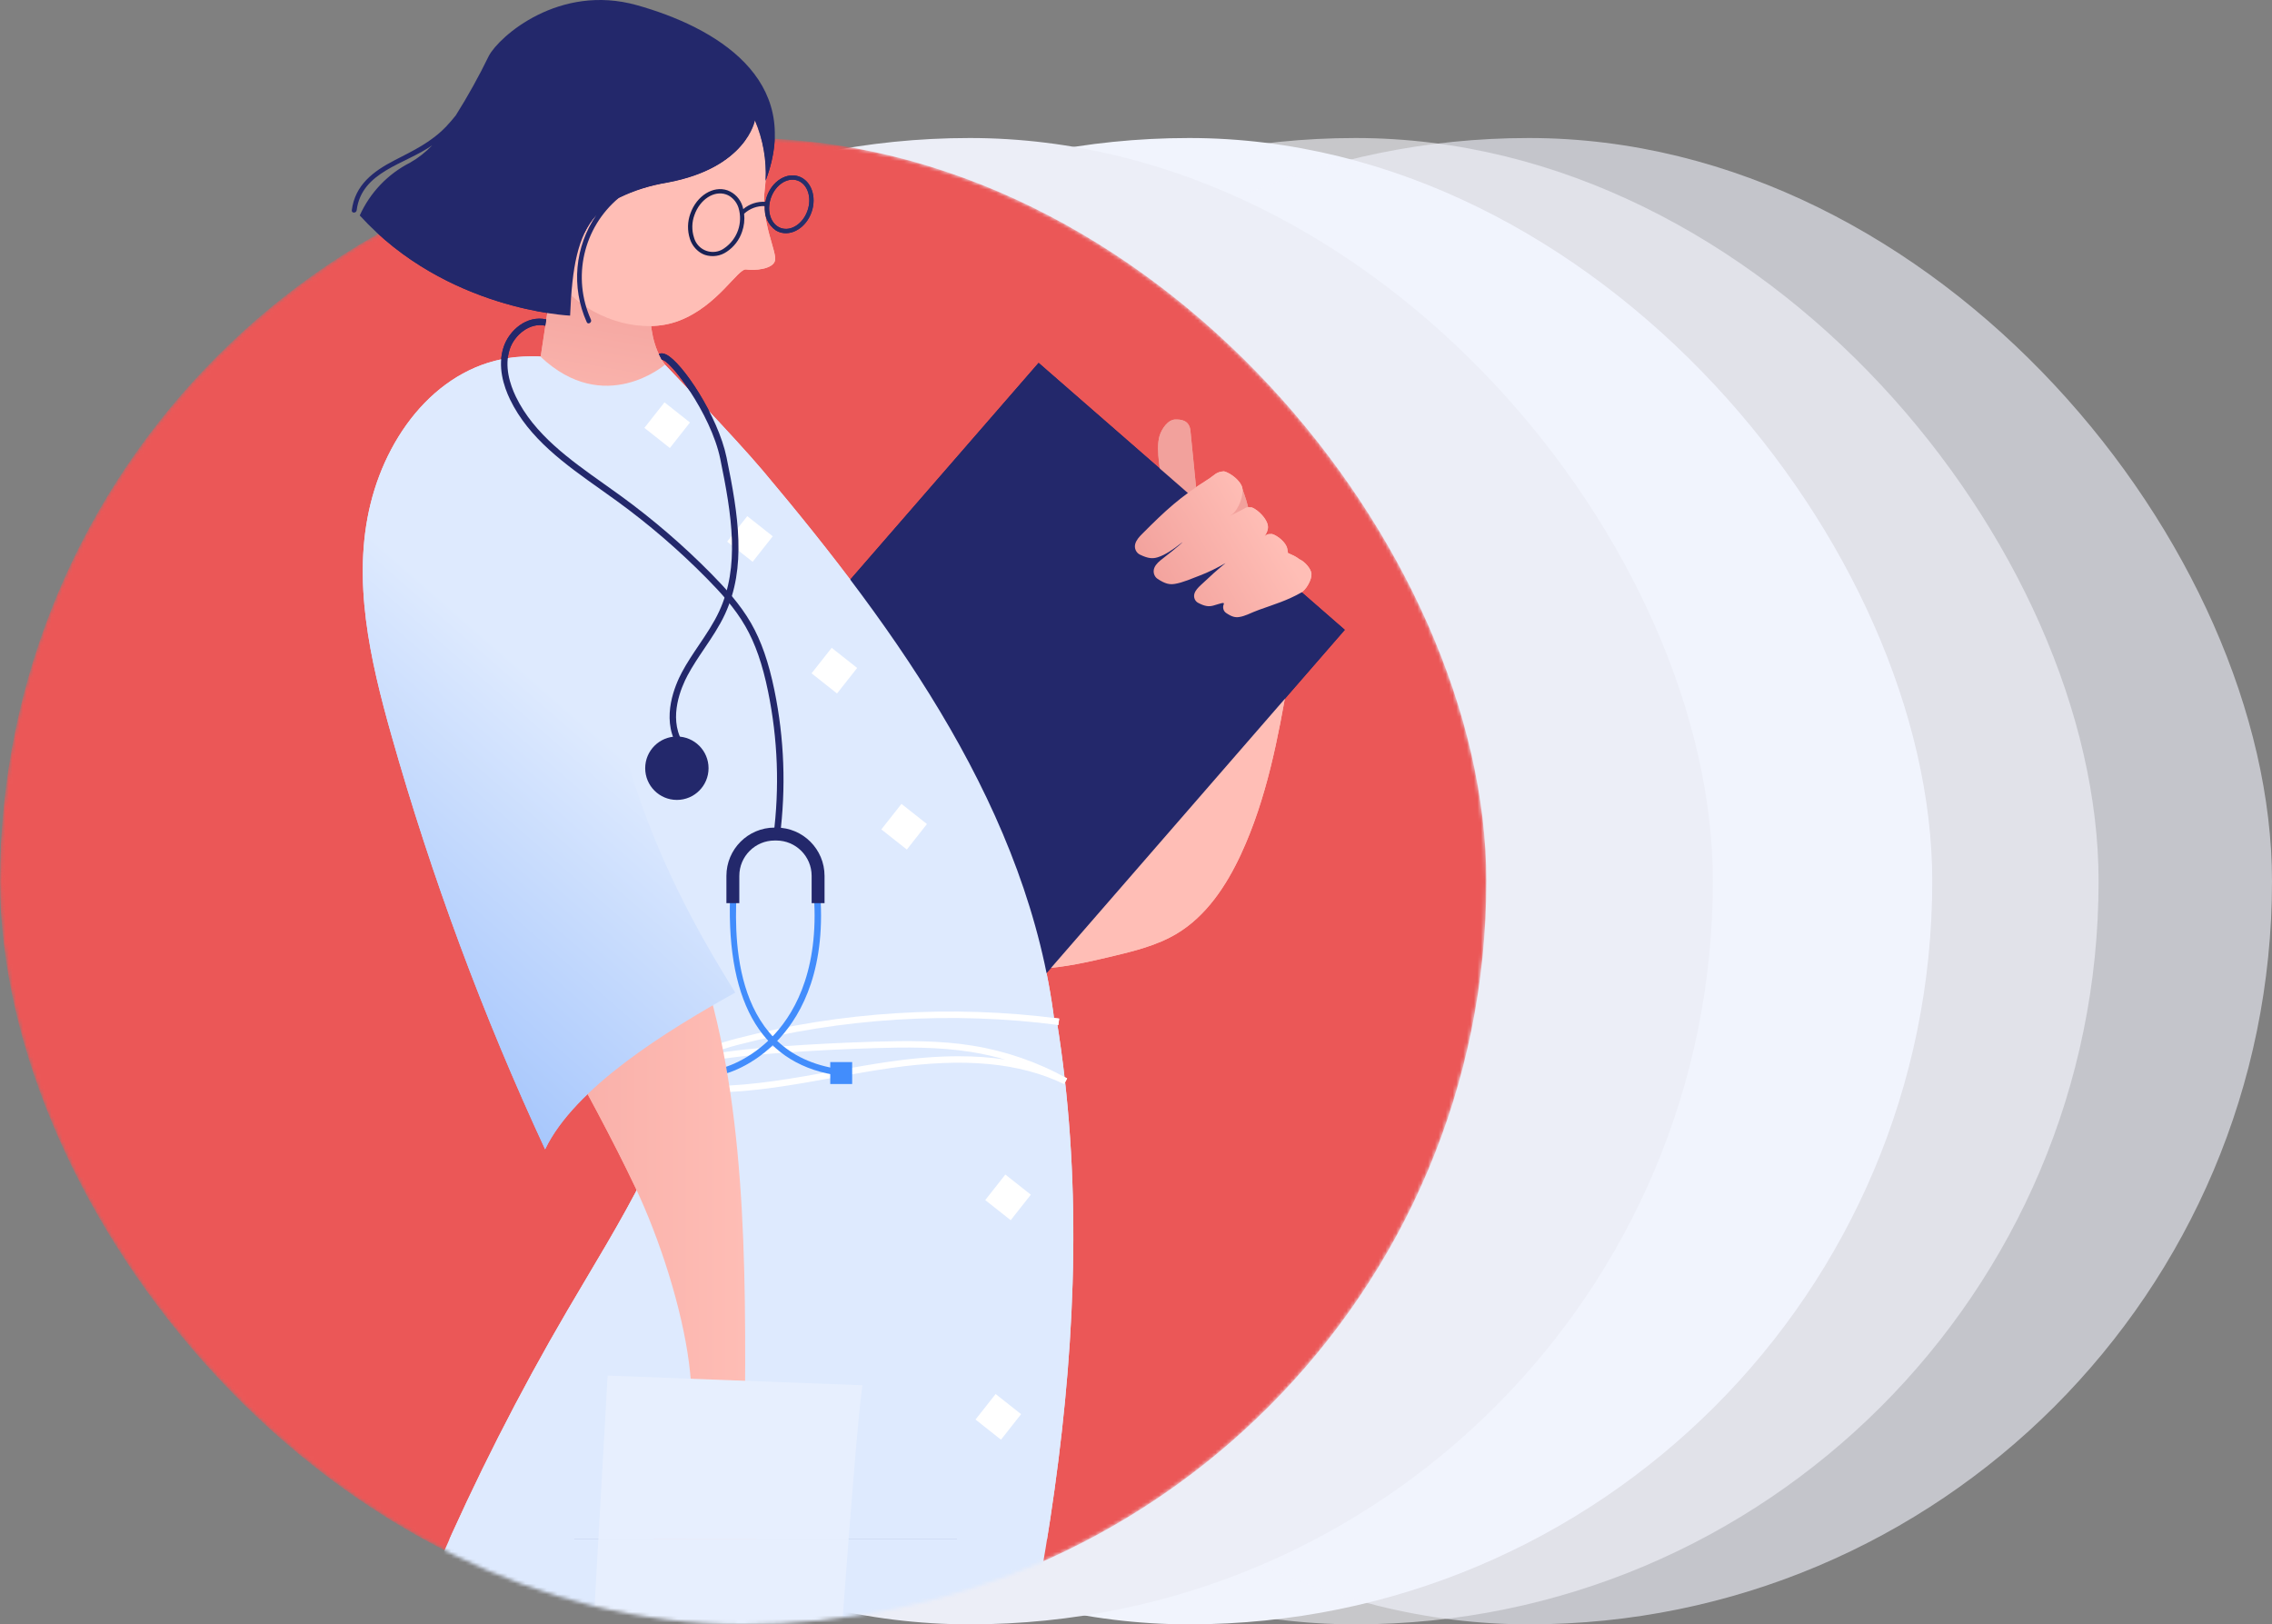 <svg width="642" height="459" viewBox="0 0 642 459" fill="none" xmlns="http://www.w3.org/2000/svg">
<rect x="0" y="0" width="642" height="459" fill="#808080" stroke="none"/>
<rect opacity="0.6" x="173" y="39" width="420" height="420" rx="210" fill="#F6F7FB"/>
<rect x="126" y="39" width="420" height="420" rx="210" fill="#F1F4FD"/>
<rect opacity="0.6" x="222" y="39" width="420" height="420" rx="210" fill="#F1F4FD"/>
<rect x="64" y="39" width="420" height="420" rx="210" fill="#ECEEF7"/>
<mask id="mask0_238_2554" style="mask-type:alpha" maskUnits="userSpaceOnUse" x="0" y="39" width="420" height="420">
<rect y="39" width="420" height="420" rx="210" fill="#D9D9D9"/>
</mask>
<g mask="url(#mask0_238_2554)">
<rect y="39" width="420" height="420" rx="210" fill="#EB5757"/>
<g clip-path="url(#clip0_238_2554)">
<path d="M271.971 223.903C279.538 231.63 305.807 246.136 313.258 234.536C320.778 222.828 338.484 188.137 329.999 147.919C328.736 142.422 328.262 136.741 327.478 130.424C327.218 128.329 327.034 125.208 327.649 123.188C328.264 121.171 330.014 118.569 332.121 118.535C333.408 118.537 335.904 118.535 336.355 121.458C336.971 127.644 337.593 133.829 338.21 140.017C341.514 138.812 348.496 131.661 350.89 137.753C355.146 148.584 350.659 146.51 365.499 177.53C367.518 181.749 364.89 186.858 364.099 191.469C361.175 208.504 357.927 225.705 350.658 241.382C346.541 250.26 340.872 258.838 332.48 263.853C326.919 267.174 320.517 268.733 314.222 270.244C300.989 273.423 286.363 276.456 274.332 270.086C274.741 242.448 248.463 221.401 242.994 194.31C252.65 204.173 262.311 214.039 271.971 223.903Z" fill="url(#paint0_linear_238_2554)"/>
<path d="M193.207 217.93L279.725 293.37L380 177.977L293.481 102.537L193.207 217.93Z" fill="#23286B"/>
<path d="M144.17 110.52C146.393 107.098 152.882 100.79 152.882 100.79C152.882 100.79 157.37 101.603 159.356 101.226C169.913 99.227 187.873 103.021 187.873 103.021C187.873 103.021 207.861 123.859 215.487 132.919C253.896 178.54 290.727 229.588 297.98 288.822C265.592 293.908 232.872 296.85 200.097 297.622C182.46 271.073 164.708 244.305 152.57 214.822C140.432 185.34 134.14 152.601 140.365 121.326C141.117 117.554 142.079 113.742 144.17 110.52Z" fill="#DEEAFE"/>
<path d="M256.318 609.51C256.203 650.297 213.279 838.647 213.279 838.647H158.931C158.931 838.647 162.986 785.202 165.292 750.678C167.626 716.191 176.939 723.265 173.32 696.573C169.713 669.899 172.63 652.637 178.34 624.413C192.224 592.406 193.221 578.627 181.59 505.122C183.167 478.188 183.068 444.417 182.166 419.672C186.581 423.788 199.075 395.355 199.075 395.355C219.827 399.761 240.629 401.798 261.288 401.453C257.264 468.371 254.182 574.033 256.318 609.51Z" fill="url(#paint1_linear_238_2554)"/>
<path d="M184.722 78.317C184.722 78.317 181.006 93.474 187.907 103.044C187.907 103.044 170.823 117.833 152.773 100.818L158.707 61.566L184.722 78.317Z" fill="url(#paint2_linear_238_2554)"/>
<path d="M216.356 50.544C216.343 50.746 216.327 50.895 216.325 50.986C216.332 51.016 216.332 51.045 216.323 51.078C216.274 51.889 216.192 52.714 216.085 53.563C214.942 62.713 219.625 71.217 218.991 73.655C218.356 76.094 213.181 76.51 210.847 76.144C208.513 75.776 202.857 86.423 191.912 90.612C181.642 94.545 168.805 90.428 161.411 83.448C162.875 63.606 168.103 55.414 188.605 51.592C210.986 47.41 213.308 34.012 213.308 34.012C215.552 39.225 216.586 44.872 216.356 50.544Z" fill="#FFBEB6"/>
<path d="M229.324 59.941C230.837 55.606 229.236 51.087 225.756 49.861C222.273 48.641 218.205 51.176 216.691 55.509C216.518 56.007 216.383 56.516 216.291 57.032C214.011 56.875 211.763 57.613 210.018 59.088C209.955 58.839 209.919 58.583 209.836 58.34C209.202 56.242 207.628 54.558 205.577 53.79C201.547 52.377 196.84 55.32 195.083 60.347C194.243 62.642 194.193 65.153 194.942 67.48C195.461 69.122 196.538 70.527 197.985 71.451C198.369 71.686 198.776 71.879 199.198 72.028C201.28 72.708 203.556 72.376 205.361 71.133C207.394 69.784 208.919 67.789 209.69 65.471C210.265 63.84 210.462 62.105 210.267 60.391C211.86 58.915 213.976 58.141 216.143 58.237C215.835 60.914 217.015 63.548 219.218 65.097C219.546 65.298 219.894 65.464 220.256 65.59C223.74 66.811 227.807 64.276 229.324 59.941ZM204.708 70.111C202.257 71.925 198.796 71.406 196.986 68.949C196.575 68.391 196.273 67.758 196.092 67.089C195.433 65.02 195.479 62.792 196.229 60.755C197.765 56.361 201.777 53.752 205.171 54.944C205.514 55.063 205.84 55.219 206.152 55.41C207.36 56.187 208.257 57.365 208.686 58.738C209.964 62.992 208.36 67.585 204.708 70.111ZM220.66 64.441C217.805 63.436 216.545 59.617 217.839 55.913C219.133 52.211 222.506 50.011 225.354 51.008C228.214 52.011 229.469 55.836 228.174 59.536C226.882 63.241 223.511 65.44 220.66 64.441Z" fill="url(#paint3_linear_238_2554)"/>
<path d="M179.944 1.456C158.013 -4.688 141.086 10.253 138.134 15.782C135.327 21.56 132.206 27.178 128.784 32.615C127.935 33.676 127.058 34.715 126.117 35.702C121.829 40.196 116.877 42.514 111.51 45.281C105.448 48.404 100.309 52.281 99.406 59.415C99.298 60.296 100.677 60.287 100.785 59.415C102.175 48.416 114.482 46.463 122.112 41.067C120.289 42.999 118.19 44.648 115.882 45.957C109.583 49.163 104.561 54.429 101.655 60.878C126.086 87.718 161.096 89.189 161.096 89.189C161.634 75.608 163.204 66.707 168.502 60.776C162.386 69.695 161.359 81.159 165.791 91.025C166.139 91.842 167.327 91.137 166.984 90.329C161.6 78.395 164.814 64.329 174.843 55.932C179.194 53.807 183.835 52.34 188.616 51.586C210.999 47.408 213.313 34.006 213.313 34.006C215.608 39.393 216.64 45.234 216.327 51.084C227.248 22.202 201.876 7.601 179.944 1.456Z" fill="#23286B"/>
<path d="M250.877 609.511C246.718 650.298 163.558 838.092 163.558 838.092H110.812C110.812 838.092 102.369 785.203 108.99 750.68C115.646 716.192 128.062 723.266 125.578 696.574C123.114 669.9 125.464 651.061 139.702 624.414C158.19 589.817 165.996 582.321 155.949 505.123C152.418 477.983 172.745 379.36 173.898 354.617C181.193 344.265 196.37 346.084 196.37 346.084C225.134 350.489 254.207 352.526 283.301 352.181C271.097 419.095 251.343 574.034 250.877 609.511Z" fill="#23286B"/>
<path d="M258.492 559.547C260.961 560.047 263.692 560.505 265.866 559.226C268.211 557.851 269.094 554.952 269.781 552.318C292.308 466.188 312.829 376.17 298.584 288.283C263.647 289.136 230.894 290.794 195.957 291.644C191.512 320.32 174.915 345.358 160.272 370.396C132.97 417.076 111.234 467.022 95.675 518.829C149.296 534.847 203.645 548.436 258.492 559.547Z" fill="#DEEAFE"/>
<path d="M189.284 126.597L194.966 119.385L187.767 113.693L182.085 120.904L189.284 126.597Z" fill="white"/>
<path d="M212.675 158.752L218.356 151.539L211.157 145.848L205.476 153.058L212.675 158.752Z" fill="white"/>
<path d="M236.522 195.961L242.205 188.75L235.006 183.057L229.323 190.269L236.522 195.961Z" fill="white"/>
<path d="M256.244 240.062L261.927 232.852L254.728 227.158L249.045 234.371L256.244 240.062Z" fill="white"/>
<path d="M285.596 344.802L291.279 337.59L284.08 331.898L278.397 339.109L285.596 344.802Z" fill="white"/>
<path d="M282.849 406.82L288.532 399.609L281.333 393.916L275.65 401.127L282.849 406.82Z" fill="white"/>
<path d="M200.627 308.735C200.918 308.735 201.208 308.733 201.496 308.729C213.041 308.592 224.575 306.503 235.729 304.483C240.94 303.539 246.327 302.563 251.639 301.802C272.494 298.806 288.081 300.254 300.7 306.348L301.537 304.726C293.217 300.115 284.238 297.005 274.855 295.483C265.462 293.958 255.698 294.095 247.279 294.346C238.405 294.608 229.424 295.064 220.575 295.697C213.942 296.172 207.12 296.765 200.395 298.003C203.008 296.803 205.835 295.948 208.457 295.266C237.731 287.653 269.058 285.71 299.051 289.641L299.289 287.832C269.071 283.865 237.502 285.831 208.003 293.5C203.571 294.653 198.578 296.291 194.796 299.203C190.292 300.312 185.869 301.784 181.615 303.777L182.22 305.489L186.911 304.333L186.727 303.597C188.479 302.931 190.258 302.345 192.055 301.826C191.119 302.958 190.348 304.239 189.791 305.683L189.493 306.455L190.234 306.826C193.455 308.443 197.1 308.735 200.627 308.735ZM270.889 298.468C264.916 298.468 258.443 298.977 251.381 299.991C246.037 300.758 240.633 301.737 235.406 302.684C224.324 304.69 212.87 306.767 201.476 306.902C198.199 306.943 194.796 306.794 191.835 305.551C192.709 303.696 194.028 302.163 195.622 300.878C203.883 298.883 212.446 298.106 220.714 297.514C229.537 296.883 238.494 296.43 247.342 296.166C255.673 295.916 265.338 295.782 274.572 297.281C277.778 297.803 280.935 298.51 284.033 299.408C279.929 298.782 275.561 298.468 270.889 298.468Z" fill="white"/>
<path d="M320.773 153.736C321.077 152.584 321.937 151.674 322.777 150.83C329.432 144.145 333.428 140.452 341.404 135.42C343.181 134.298 343.617 133.315 345.876 133.182C347.806 133.689 350.589 135.886 351.036 137.834C351.51 139.911 349.962 143.932 348.286 145.241C348.044 145.429 347.795 145.584 347.55 145.761C348.049 145.516 348.523 145.279 349.052 145.027C352.871 143.212 351.523 143.234 353.779 143.399C355.627 144.159 358.096 146.704 358.28 148.694C358.367 149.627 357.949 150.625 357.314 151.548C358.241 150.884 358.057 150.933 359.446 150.893C361.081 151.375 363.399 153.322 363.727 154.994C363.76 155.154 363.935 156.085 363.938 156.267C365.326 156.893 366.004 157.13 367.188 158.034C368.598 158.638 370.461 160.622 370.578 162.154C370.705 163.787 369.07 166.666 367.646 167.467C363.67 169.711 360.151 170.748 355.852 172.289C353.446 173.151 351.939 174.086 350.189 174.349C349.073 174.517 348.098 174.336 346.438 173.189C345.685 172.668 345.423 171.628 345.785 170.788C346.148 169.949 344.726 170.606 342.831 171.125C341.624 171.455 340.522 171.385 338.54 170.34C337.64 169.866 337.213 168.753 337.503 167.777C337.793 166.801 338.552 166.049 339.289 165.349C341.916 162.866 344.08 160.913 346.292 159.125C343.922 160.465 341.524 161.69 339.001 162.641C336.847 163.455 334.266 164.615 331.993 164.992C330.544 165.233 329.269 165.02 327.085 163.561C326.095 162.899 325.731 161.551 326.184 160.449C326.638 159.347 327.611 158.559 328.556 157.833C332.728 154.628 335.416 152.189 333.496 153.684C331.678 155.102 329.334 156.798 327.134 157.474C325.729 157.905 324.439 157.862 322.079 156.706C321.005 156.177 320.468 154.889 320.773 153.736Z" fill="url(#paint4_linear_238_2554)"/>
<path d="M191.13 210.299L192.722 209.409C188.886 202.525 192.527 194.153 194.27 190.873C195.671 188.239 197.385 185.699 199.041 183.242C201.121 180.161 203.272 176.975 204.872 173.515C210.973 160.324 208.679 145.674 205.307 129.272C202.904 117.586 192.765 102.376 188.241 100.177C187.44 99.787 186.741 99.74 186.157 100.031L186.972 101.667C186.961 101.673 186.954 101.674 186.954 101.674C189.073 101.274 200.88 116.794 203.52 129.644C206.828 145.721 209.084 160.059 203.217 172.748C201.678 176.073 199.571 179.199 197.531 182.221C195.845 184.718 194.104 187.296 192.659 190.018C190.775 193.559 186.855 202.633 191.13 210.299Z" fill="#23286B"/>
<path d="M191.265 226.038C186.322 226.038 182.314 222.027 182.314 217.08C182.314 212.132 186.322 208.121 191.265 208.121C196.209 208.121 200.216 212.132 200.216 217.08C200.216 222.027 196.209 226.038 191.265 226.038Z" fill="#23286B"/>
<path d="M235.597 303.698L235.905 301.899C205.773 296.725 207.621 262.056 208.228 250.664L206.406 250.564C204.722 282.205 214.542 300.081 235.597 303.698Z" fill="#428DFC"/>
<path d="M202.278 303.901C204.544 303.901 213.032 301.395 220.357 293.338C226.668 286.393 233.746 273.361 231.621 250.719L229.804 250.892C231.869 272.872 225.072 285.44 219.009 292.11C212.183 299.622 204.245 302.075 202.278 302.075V303.901Z" fill="#428DFC"/>
<path d="M205.263 255.208H208.91V247.495C208.91 241.99 213.382 237.509 218.881 237.509H219.373C224.87 237.509 229.344 241.988 229.344 247.495V255.208H232.991V247.495C232.991 239.973 226.882 233.855 219.373 233.855H218.881C211.372 233.855 205.263 239.975 205.263 247.495V255.208Z" fill="#23286B"/>
<path d="M240.797 300.115H234.604V306.319H240.797V300.115Z" fill="#428DFC"/>
<path d="M203.992 300.115H197.799V306.319H203.992V300.115Z" fill="#428DFC"/>
<path d="M139.67 144.033C152.065 153.24 159.38 191.997 165.811 206.05C179.418 235.777 194.65 257.151 201.702 285.082C211.99 325.838 210.737 373.299 210.251 421.017C210.216 421.019 211.943 428.853 214.072 436.212H183.646C186.015 433.692 188.39 431.038 190.725 428.213C196.898 419.972 196.26 397.375 194.701 385.218C192.68 369.468 186.359 349.95 179.565 335.603C166.912 308.875 146.815 275.503 134.161 248.776C118.476 215.646 109.035 178.693 107.564 142.055C120.866 134.208 127.272 134.825 139.67 144.033Z" fill="url(#paint5_linear_238_2554)"/>
<path d="M147.844 100.763C125.773 101.755 110.006 120.843 104.714 142.332C99.424 163.821 104.561 186.398 110.587 207.693C121.933 247.787 136.476 286.975 154.03 324.763C162.372 307.353 188.17 291.368 207.774 280.477C185.487 245.016 175.326 216.734 168.314 175.425C168.87 174.97 159.1 147.881 157.642 135.315C156.27 123.489 154.185 112.59 152.813 100.764C150.958 100.629 150.12 100.66 147.844 100.763Z" fill="url(#paint6_linear_238_2554)"/>
<path d="M235.173 497.147C237.414 466.719 241.981 402.367 243.712 391.438C219.708 390.527 195.703 389.618 171.699 388.707C169.742 423.266 167.783 457.82 165.825 492.379C189.014 492.433 212.195 494.028 235.173 497.147Z" fill="#E7EFFE"/>
<path d="M220.357 236.486C222.142 222.645 221.63 208.7 218.825 195.033C217.203 187.126 215.103 181.105 212.217 176.079C209.128 170.701 204.825 166.03 201.024 162.172C193.131 154.16 184.52 146.746 175.431 140.136C173.895 139.019 172.336 137.913 170.766 136.8C160.996 129.873 150.895 122.707 145.771 112.093C144.102 108.634 142.447 103.498 144.035 98.665C145.355 94.657 149.706 91.033 154.093 92.028L154.36 90.255C148.842 89.003 143.862 93.345 142.299 98.094C140.519 103.507 142.31 109.127 144.125 112.886C149.455 123.923 159.749 131.228 169.708 138.288C171.269 139.396 172.824 140.498 174.353 141.61C183.361 148.162 191.898 155.511 199.719 163.451C203.627 167.418 207.653 171.801 210.631 176.986C213.419 181.837 215.454 187.686 217.033 195.394C219.797 208.863 220.303 222.607 218.54 236.246L220.357 236.486Z" fill="#23286B"/>
</g>
</g>
<g clip-path="url(#clip1_238_2554)">
<path d="M271.971 223.903C279.538 231.63 305.807 246.136 313.258 234.536C320.778 222.828 338.484 188.137 329.999 147.919C328.736 142.422 328.262 136.741 327.478 130.424C327.218 128.329 327.034 125.208 327.649 123.188C328.264 121.171 330.014 118.569 332.121 118.535C333.408 118.537 335.904 118.535 336.355 121.458C336.971 127.644 337.593 133.829 338.21 140.017C341.514 138.812 348.496 131.661 350.89 137.753C355.146 148.584 350.659 146.51 365.499 177.53C367.518 181.749 364.89 186.858 364.099 191.469C361.175 208.504 357.927 225.705 350.658 241.382C346.541 250.26 340.872 258.838 332.48 263.853C326.919 267.174 320.517 268.733 314.222 270.244C300.989 273.423 286.363 276.456 274.332 270.086C274.741 242.448 248.463 221.401 242.994 194.31C252.65 204.173 262.311 214.039 271.971 223.903Z" fill="url(#paint7_linear_238_2554)"/>
<path d="M193.207 217.93L279.725 293.37L380 177.977L293.481 102.537L193.207 217.93Z" fill="#23286B"/>
<path d="M144.17 110.52C146.393 107.098 152.882 100.79 152.882 100.79C152.882 100.79 157.37 101.603 159.356 101.226C169.913 99.227 187.873 103.021 187.873 103.021C187.873 103.021 207.861 123.859 215.487 132.919C253.896 178.54 290.727 229.588 297.98 288.822C265.592 293.908 232.872 296.85 200.097 297.622C182.46 271.073 164.708 244.305 152.57 214.822C140.432 185.34 134.14 152.601 140.365 121.326C141.117 117.554 142.079 113.742 144.17 110.52Z" fill="#DEEAFE"/>
<path d="M256.318 609.51C256.203 650.297 213.279 838.647 213.279 838.647H158.931C158.931 838.647 162.986 785.202 165.292 750.678C167.626 716.191 176.939 723.265 173.32 696.573C169.713 669.899 172.63 652.637 178.34 624.413C192.224 592.406 193.221 578.627 181.59 505.122C183.167 478.188 183.068 444.417 182.166 419.672C186.581 423.788 199.075 395.355 199.075 395.355C219.827 399.761 240.629 401.798 261.288 401.453C257.264 468.371 254.182 574.033 256.318 609.51Z" fill="url(#paint8_linear_238_2554)"/>
<path d="M184.722 78.317C184.722 78.317 181.006 93.474 187.907 103.044C187.907 103.044 170.823 117.833 152.773 100.818L158.707 61.566L184.722 78.317Z" fill="url(#paint9_linear_238_2554)"/>
<path d="M216.356 50.544C216.343 50.746 216.327 50.895 216.325 50.986C216.332 51.016 216.332 51.045 216.323 51.078C216.274 51.889 216.192 52.714 216.085 53.563C214.942 62.713 219.625 71.217 218.991 73.655C218.356 76.094 213.181 76.51 210.847 76.144C208.513 75.776 202.857 86.423 191.912 90.612C181.642 94.545 168.805 90.428 161.411 83.448C162.875 63.606 168.103 55.414 188.605 51.592C210.986 47.41 213.308 34.012 213.308 34.012C215.552 39.225 216.586 44.872 216.356 50.544Z" fill="#FFBEB6"/>
<path d="M229.324 59.941C230.837 55.606 229.236 51.087 225.756 49.861C222.273 48.641 218.205 51.176 216.691 55.509C216.518 56.007 216.383 56.516 216.291 57.032C214.011 56.875 211.763 57.613 210.018 59.088C209.955 58.839 209.919 58.583 209.836 58.34C209.202 56.242 207.628 54.558 205.577 53.79C201.547 52.377 196.84 55.32 195.083 60.347C194.243 62.642 194.193 65.153 194.942 67.48C195.461 69.122 196.538 70.527 197.985 71.451C198.369 71.686 198.776 71.879 199.198 72.028C201.28 72.708 203.556 72.376 205.361 71.133C207.394 69.784 208.919 67.789 209.69 65.471C210.265 63.84 210.462 62.105 210.267 60.391C211.86 58.915 213.976 58.141 216.143 58.237C215.835 60.914 217.015 63.548 219.218 65.097C219.546 65.298 219.894 65.464 220.256 65.59C223.74 66.811 227.807 64.276 229.324 59.941ZM204.708 70.111C202.257 71.925 198.796 71.406 196.986 68.949C196.575 68.391 196.273 67.758 196.092 67.089C195.433 65.02 195.479 62.792 196.229 60.755C197.765 56.361 201.777 53.752 205.171 54.944C205.514 55.063 205.84 55.219 206.152 55.41C207.36 56.187 208.257 57.365 208.686 58.738C209.964 62.992 208.36 67.585 204.708 70.111ZM220.66 64.441C217.805 63.436 216.545 59.617 217.839 55.913C219.133 52.211 222.506 50.011 225.354 51.008C228.214 52.011 229.469 55.836 228.174 59.536C226.882 63.241 223.511 65.44 220.66 64.441Z" fill="url(#paint10_linear_238_2554)"/>
<path d="M179.944 1.456C158.013 -4.688 141.086 10.253 138.134 15.782C135.327 21.56 132.206 27.178 128.784 32.615C127.935 33.676 127.058 34.715 126.117 35.702C121.829 40.196 116.877 42.514 111.51 45.281C105.448 48.404 100.309 52.281 99.406 59.415C99.298 60.296 100.677 60.287 100.785 59.415C102.175 48.416 114.482 46.463 122.112 41.067C120.289 42.999 118.19 44.648 115.882 45.957C109.583 49.163 104.561 54.429 101.655 60.878C126.086 87.718 161.096 89.189 161.096 89.189C161.634 75.608 163.204 66.707 168.502 60.776C162.386 69.695 161.359 81.159 165.791 91.025C166.139 91.842 167.327 91.137 166.984 90.329C161.6 78.395 164.814 64.329 174.843 55.932C179.194 53.807 183.835 52.34 188.616 51.586C210.999 47.408 213.313 34.006 213.313 34.006C215.608 39.393 216.64 45.234 216.327 51.084C227.248 22.202 201.876 7.601 179.944 1.456Z" fill="#23286B"/>
<path d="M250.877 609.511C246.718 650.298 163.558 838.092 163.558 838.092H110.812C110.812 838.092 102.369 785.203 108.99 750.68C115.646 716.192 128.062 723.266 125.578 696.574C123.114 669.9 125.464 651.061 139.702 624.414C158.19 589.817 165.996 582.321 155.949 505.123C152.418 477.983 172.745 379.36 173.898 354.617C181.193 344.265 196.37 346.084 196.37 346.084C225.134 350.489 254.207 352.526 283.301 352.181C271.097 419.095 251.343 574.034 250.877 609.511Z" fill="#23286B"/>
<path d="M258.492 559.547C260.961 560.047 263.692 560.505 265.866 559.226C268.211 557.851 269.094 554.952 269.781 552.318C292.308 466.188 312.829 376.17 298.584 288.283C263.647 289.136 230.894 290.794 195.957 291.644C191.512 320.32 174.915 345.358 160.272 370.396C132.97 417.076 111.234 467.022 95.675 518.829C149.296 534.847 203.645 548.436 258.492 559.547Z" fill="#DEEAFE"/>
<path d="M189.284 126.597L194.966 119.385L187.767 113.693L182.085 120.904L189.284 126.597Z" fill="white"/>
<path d="M212.675 158.752L218.356 151.539L211.157 145.848L205.476 153.058L212.675 158.752Z" fill="white"/>
<path d="M236.522 195.961L242.205 188.75L235.006 183.057L229.323 190.269L236.522 195.961Z" fill="white"/>
<path d="M256.244 240.062L261.927 232.852L254.728 227.158L249.045 234.371L256.244 240.062Z" fill="white"/>
<path d="M285.596 344.802L291.279 337.59L284.08 331.898L278.397 339.109L285.596 344.802Z" fill="white"/>
<path d="M282.849 406.82L288.532 399.609L281.333 393.916L275.65 401.127L282.849 406.82Z" fill="white"/>
<path d="M200.627 308.735C200.918 308.735 201.208 308.733 201.496 308.729C213.041 308.592 224.575 306.503 235.729 304.483C240.94 303.539 246.327 302.563 251.639 301.802C272.494 298.806 288.081 300.254 300.7 306.348L301.537 304.726C293.217 300.115 284.238 297.005 274.855 295.483C265.462 293.958 255.698 294.095 247.279 294.346C238.405 294.608 229.424 295.064 220.575 295.697C213.942 296.172 207.12 296.765 200.395 298.003C203.008 296.803 205.835 295.948 208.457 295.266C237.731 287.653 269.058 285.71 299.051 289.641L299.289 287.832C269.071 283.865 237.502 285.831 208.003 293.5C203.571 294.653 198.578 296.291 194.796 299.203C190.292 300.312 185.869 301.784 181.615 303.777L182.22 305.489L186.911 304.333L186.727 303.597C188.479 302.931 190.258 302.345 192.055 301.826C191.119 302.958 190.348 304.239 189.791 305.683L189.493 306.455L190.234 306.826C193.455 308.443 197.1 308.735 200.627 308.735ZM270.889 298.468C264.916 298.468 258.443 298.977 251.381 299.991C246.037 300.758 240.633 301.737 235.406 302.684C224.324 304.69 212.87 306.767 201.476 306.902C198.199 306.943 194.796 306.794 191.835 305.551C192.709 303.696 194.028 302.163 195.622 300.878C203.883 298.883 212.446 298.106 220.714 297.514C229.537 296.883 238.494 296.43 247.342 296.166C255.673 295.916 265.338 295.782 274.572 297.281C277.778 297.803 280.935 298.51 284.033 299.408C279.929 298.782 275.561 298.468 270.889 298.468Z" fill="white"/>
<path d="M320.773 153.736C321.077 152.584 321.937 151.674 322.777 150.83C329.432 144.145 333.428 140.452 341.404 135.42C343.181 134.298 343.617 133.315 345.876 133.182C347.806 133.689 350.589 135.886 351.036 137.834C351.51 139.911 349.962 143.932 348.286 145.241C348.044 145.429 347.795 145.584 347.55 145.761C348.049 145.516 348.523 145.279 349.052 145.027C352.871 143.212 351.523 143.234 353.779 143.399C355.627 144.159 358.096 146.704 358.28 148.694C358.367 149.627 357.949 150.625 357.314 151.548C358.241 150.884 358.057 150.933 359.446 150.893C361.081 151.375 363.399 153.322 363.727 154.994C363.76 155.154 363.935 156.085 363.938 156.267C365.326 156.893 366.004 157.13 367.188 158.034C368.598 158.638 370.461 160.622 370.578 162.154C370.705 163.787 369.07 166.666 367.646 167.467C363.67 169.711 360.151 170.748 355.852 172.289C353.446 173.151 351.939 174.086 350.189 174.349C349.073 174.517 348.098 174.336 346.438 173.189C345.685 172.668 345.423 171.628 345.785 170.788C346.148 169.949 344.726 170.606 342.831 171.125C341.624 171.455 340.522 171.385 338.54 170.34C337.64 169.866 337.213 168.753 337.503 167.777C337.793 166.801 338.552 166.049 339.289 165.349C341.916 162.866 344.08 160.913 346.292 159.125C343.922 160.465 341.524 161.69 339.001 162.641C336.847 163.455 334.266 164.615 331.993 164.992C330.544 165.233 329.269 165.02 327.085 163.561C326.095 162.899 325.731 161.551 326.184 160.449C326.638 159.347 327.611 158.559 328.556 157.833C332.728 154.628 335.416 152.189 333.496 153.684C331.678 155.102 329.334 156.798 327.134 157.474C325.729 157.905 324.439 157.862 322.079 156.706C321.005 156.177 320.468 154.889 320.773 153.736Z" fill="url(#paint11_linear_238_2554)"/>
<path d="M191.13 210.299L192.722 209.409C188.886 202.525 192.527 194.153 194.27 190.873C195.671 188.239 197.385 185.699 199.041 183.242C201.121 180.161 203.272 176.975 204.872 173.515C210.973 160.324 208.679 145.674 205.307 129.272C202.904 117.586 192.765 102.376 188.241 100.177C187.44 99.787 186.741 99.74 186.157 100.031L186.972 101.667C186.961 101.673 186.954 101.674 186.954 101.674C189.073 101.274 200.88 116.794 203.52 129.644C206.828 145.721 209.084 160.059 203.217 172.748C201.678 176.073 199.571 179.199 197.531 182.221C195.845 184.718 194.104 187.296 192.659 190.018C190.775 193.559 186.855 202.633 191.13 210.299Z" fill="#23286B"/>
<path d="M191.265 226.038C186.322 226.038 182.314 222.027 182.314 217.08C182.314 212.132 186.322 208.121 191.265 208.121C196.209 208.121 200.216 212.132 200.216 217.08C200.216 222.027 196.209 226.038 191.265 226.038Z" fill="#23286B"/>
<path d="M235.597 303.698L235.905 301.899C205.773 296.725 207.621 262.056 208.228 250.664L206.406 250.564C204.722 282.205 214.542 300.081 235.597 303.698Z" fill="#428DFC"/>
<path d="M202.278 303.901C204.544 303.901 213.032 301.395 220.357 293.338C226.668 286.393 233.746 273.361 231.621 250.719L229.804 250.892C231.869 272.872 225.072 285.44 219.009 292.11C212.183 299.622 204.245 302.075 202.278 302.075V303.901Z" fill="#428DFC"/>
<path d="M205.263 255.208H208.91V247.495C208.91 241.99 213.382 237.509 218.881 237.509H219.373C224.87 237.509 229.344 241.988 229.344 247.495V255.208H232.991V247.495C232.991 239.973 226.882 233.855 219.373 233.855H218.881C211.372 233.855 205.263 239.975 205.263 247.495V255.208Z" fill="#23286B"/>
<path d="M240.797 300.115H234.604V306.319H240.797V300.115Z" fill="#428DFC"/>
<path d="M203.992 300.115H197.799V306.319H203.992V300.115Z" fill="#428DFC"/>
<path d="M139.67 144.033C152.065 153.24 159.38 191.997 165.811 206.05C179.418 235.777 194.65 257.151 201.702 285.082C211.99 325.838 210.737 373.299 210.251 421.017C210.216 421.019 211.943 428.853 214.072 436.212H183.646C186.015 433.692 188.39 431.038 190.725 428.213C196.898 419.972 196.26 397.375 194.701 385.218C192.68 369.468 186.359 349.95 179.565 335.603C166.912 308.875 146.815 275.503 134.161 248.776C118.476 215.646 109.035 178.693 107.564 142.055C120.866 134.208 127.272 134.825 139.67 144.033Z" fill="url(#paint12_linear_238_2554)"/>
<path d="M147.844 100.763C125.773 101.755 110.006 120.843 104.714 142.332C99.424 163.821 104.561 186.398 110.587 207.693C121.933 247.787 136.476 286.975 154.03 324.763C162.372 307.353 188.17 291.368 207.774 280.477C185.487 245.016 175.326 216.734 168.314 175.425C168.87 174.97 159.1 147.881 157.642 135.315C156.27 123.489 154.185 112.59 152.813 100.764C150.958 100.629 150.12 100.66 147.844 100.763Z" fill="url(#paint13_linear_238_2554)"/>
<path d="M235.173 497.147C237.414 466.719 241.981 402.367 243.712 391.438C219.708 390.527 195.703 389.618 171.699 388.707C169.742 423.266 167.783 457.82 165.825 492.379C189.014 492.433 212.195 494.028 235.173 497.147Z" fill="#E7EFFE"/>
<path d="M220.357 236.486C222.142 222.645 221.63 208.7 218.825 195.033C217.203 187.126 215.103 181.105 212.217 176.079C209.128 170.701 204.825 166.03 201.024 162.172C193.131 154.16 184.52 146.746 175.431 140.136C173.895 139.019 172.336 137.913 170.766 136.8C160.996 129.873 150.895 122.707 145.771 112.093C144.102 108.634 142.447 103.498 144.035 98.665C145.355 94.657 149.706 91.033 154.093 92.028L154.36 90.255C148.842 89.003 143.862 93.345 142.299 98.094C140.519 103.507 142.31 109.127 144.125 112.886C149.455 123.923 159.749 131.228 169.708 138.288C171.269 139.396 172.824 140.498 174.353 141.61C183.361 148.162 191.898 155.511 199.719 163.451C203.627 167.418 207.653 171.801 210.631 176.986C213.419 181.837 215.454 187.686 217.033 195.394C219.797 208.863 220.303 222.607 218.54 236.246L220.357 236.486Z" fill="#23286B"/>
</g>
<defs>
<linearGradient id="paint0_linear_238_2554" x1="324.298" y1="222.512" x2="297.485" y2="179.707" gradientUnits="userSpaceOnUse">
<stop stop-color="#FFBEB6"/>
<stop offset="1" stop-color="#F2A19C"/>
</linearGradient>
<linearGradient id="paint1_linear_238_2554" x1="261.287" y1="617.003" x2="158.931" y2="617.003" gradientUnits="userSpaceOnUse">
<stop stop-color="#28306D"/>
<stop offset="0.51" stop-color="#1F275F"/>
<stop offset="1" stop-color="#171F51"/>
</linearGradient>
<linearGradient id="paint2_linear_238_2554" x1="164.661" y1="131.974" x2="174.556" y2="75.237" gradientUnits="userSpaceOnUse">
<stop stop-color="#FFBEB6"/>
<stop offset="1" stop-color="#F2A19C"/>
</linearGradient>
<linearGradient id="paint3_linear_238_2554" x1="229.856" y1="60.964" x2="194.376" y2="60.964" gradientUnits="userSpaceOnUse">
<stop stop-color="#28306D"/>
<stop offset="0.51" stop-color="#1F275F"/>
<stop offset="1" stop-color="#171F51"/>
</linearGradient>
<linearGradient id="paint4_linear_238_2554" x1="359.042" y1="148.667" x2="326.143" y2="167.743" gradientUnits="userSpaceOnUse">
<stop stop-color="#FFBEB6"/>
<stop offset="1" stop-color="#F2A19C"/>
</linearGradient>
<linearGradient id="paint5_linear_238_2554" x1="214.071" y1="286.412" x2="107.565" y2="286.412" gradientUnits="userSpaceOnUse">
<stop stop-color="#FFBEB6"/>
<stop offset="1" stop-color="#F2A19C"/>
</linearGradient>
<linearGradient id="paint6_linear_238_2554" x1="161.061" y1="200.345" x2="89.103" y2="282.64" gradientUnits="userSpaceOnUse">
<stop stop-color="#DEEAFE"/>
<stop offset="1" stop-color="#A1C3FC"/>
</linearGradient>
<linearGradient id="paint7_linear_238_2554" x1="324.298" y1="222.512" x2="297.485" y2="179.707" gradientUnits="userSpaceOnUse">
<stop stop-color="#FFBEB6"/>
<stop offset="1" stop-color="#F2A19C"/>
</linearGradient>
<linearGradient id="paint8_linear_238_2554" x1="261.287" y1="617.003" x2="158.931" y2="617.003" gradientUnits="userSpaceOnUse">
<stop stop-color="#28306D"/>
<stop offset="0.51" stop-color="#1F275F"/>
<stop offset="1" stop-color="#171F51"/>
</linearGradient>
<linearGradient id="paint9_linear_238_2554" x1="164.661" y1="131.974" x2="174.556" y2="75.237" gradientUnits="userSpaceOnUse">
<stop stop-color="#FFBEB6"/>
<stop offset="1" stop-color="#F2A19C"/>
</linearGradient>
<linearGradient id="paint10_linear_238_2554" x1="229.856" y1="60.964" x2="194.376" y2="60.964" gradientUnits="userSpaceOnUse">
<stop stop-color="#28306D"/>
<stop offset="0.51" stop-color="#1F275F"/>
<stop offset="1" stop-color="#171F51"/>
</linearGradient>
<linearGradient id="paint11_linear_238_2554" x1="359.042" y1="148.667" x2="326.143" y2="167.743" gradientUnits="userSpaceOnUse">
<stop stop-color="#FFBEB6"/>
<stop offset="1" stop-color="#F2A19C"/>
</linearGradient>
<linearGradient id="paint12_linear_238_2554" x1="214.071" y1="286.412" x2="107.565" y2="286.412" gradientUnits="userSpaceOnUse">
<stop stop-color="#FFBEB6"/>
<stop offset="1" stop-color="#F2A19C"/>
</linearGradient>
<linearGradient id="paint13_linear_238_2554" x1="161.061" y1="200.345" x2="89.103" y2="282.64" gradientUnits="userSpaceOnUse">
<stop stop-color="#DEEAFE"/>
<stop offset="1" stop-color="#A1C3FC"/>
</linearGradient>
<clipPath id="clip0_238_2554">
<rect width="292" height="902" fill="white" transform="matrix(-1 0 0 1 380 0)"/>
</clipPath>
<clipPath id="clip1_238_2554">
<rect width="292" height="435" fill="white" transform="matrix(-1 0 0 1 380 0)"/>
</clipPath>
</defs>
</svg>
